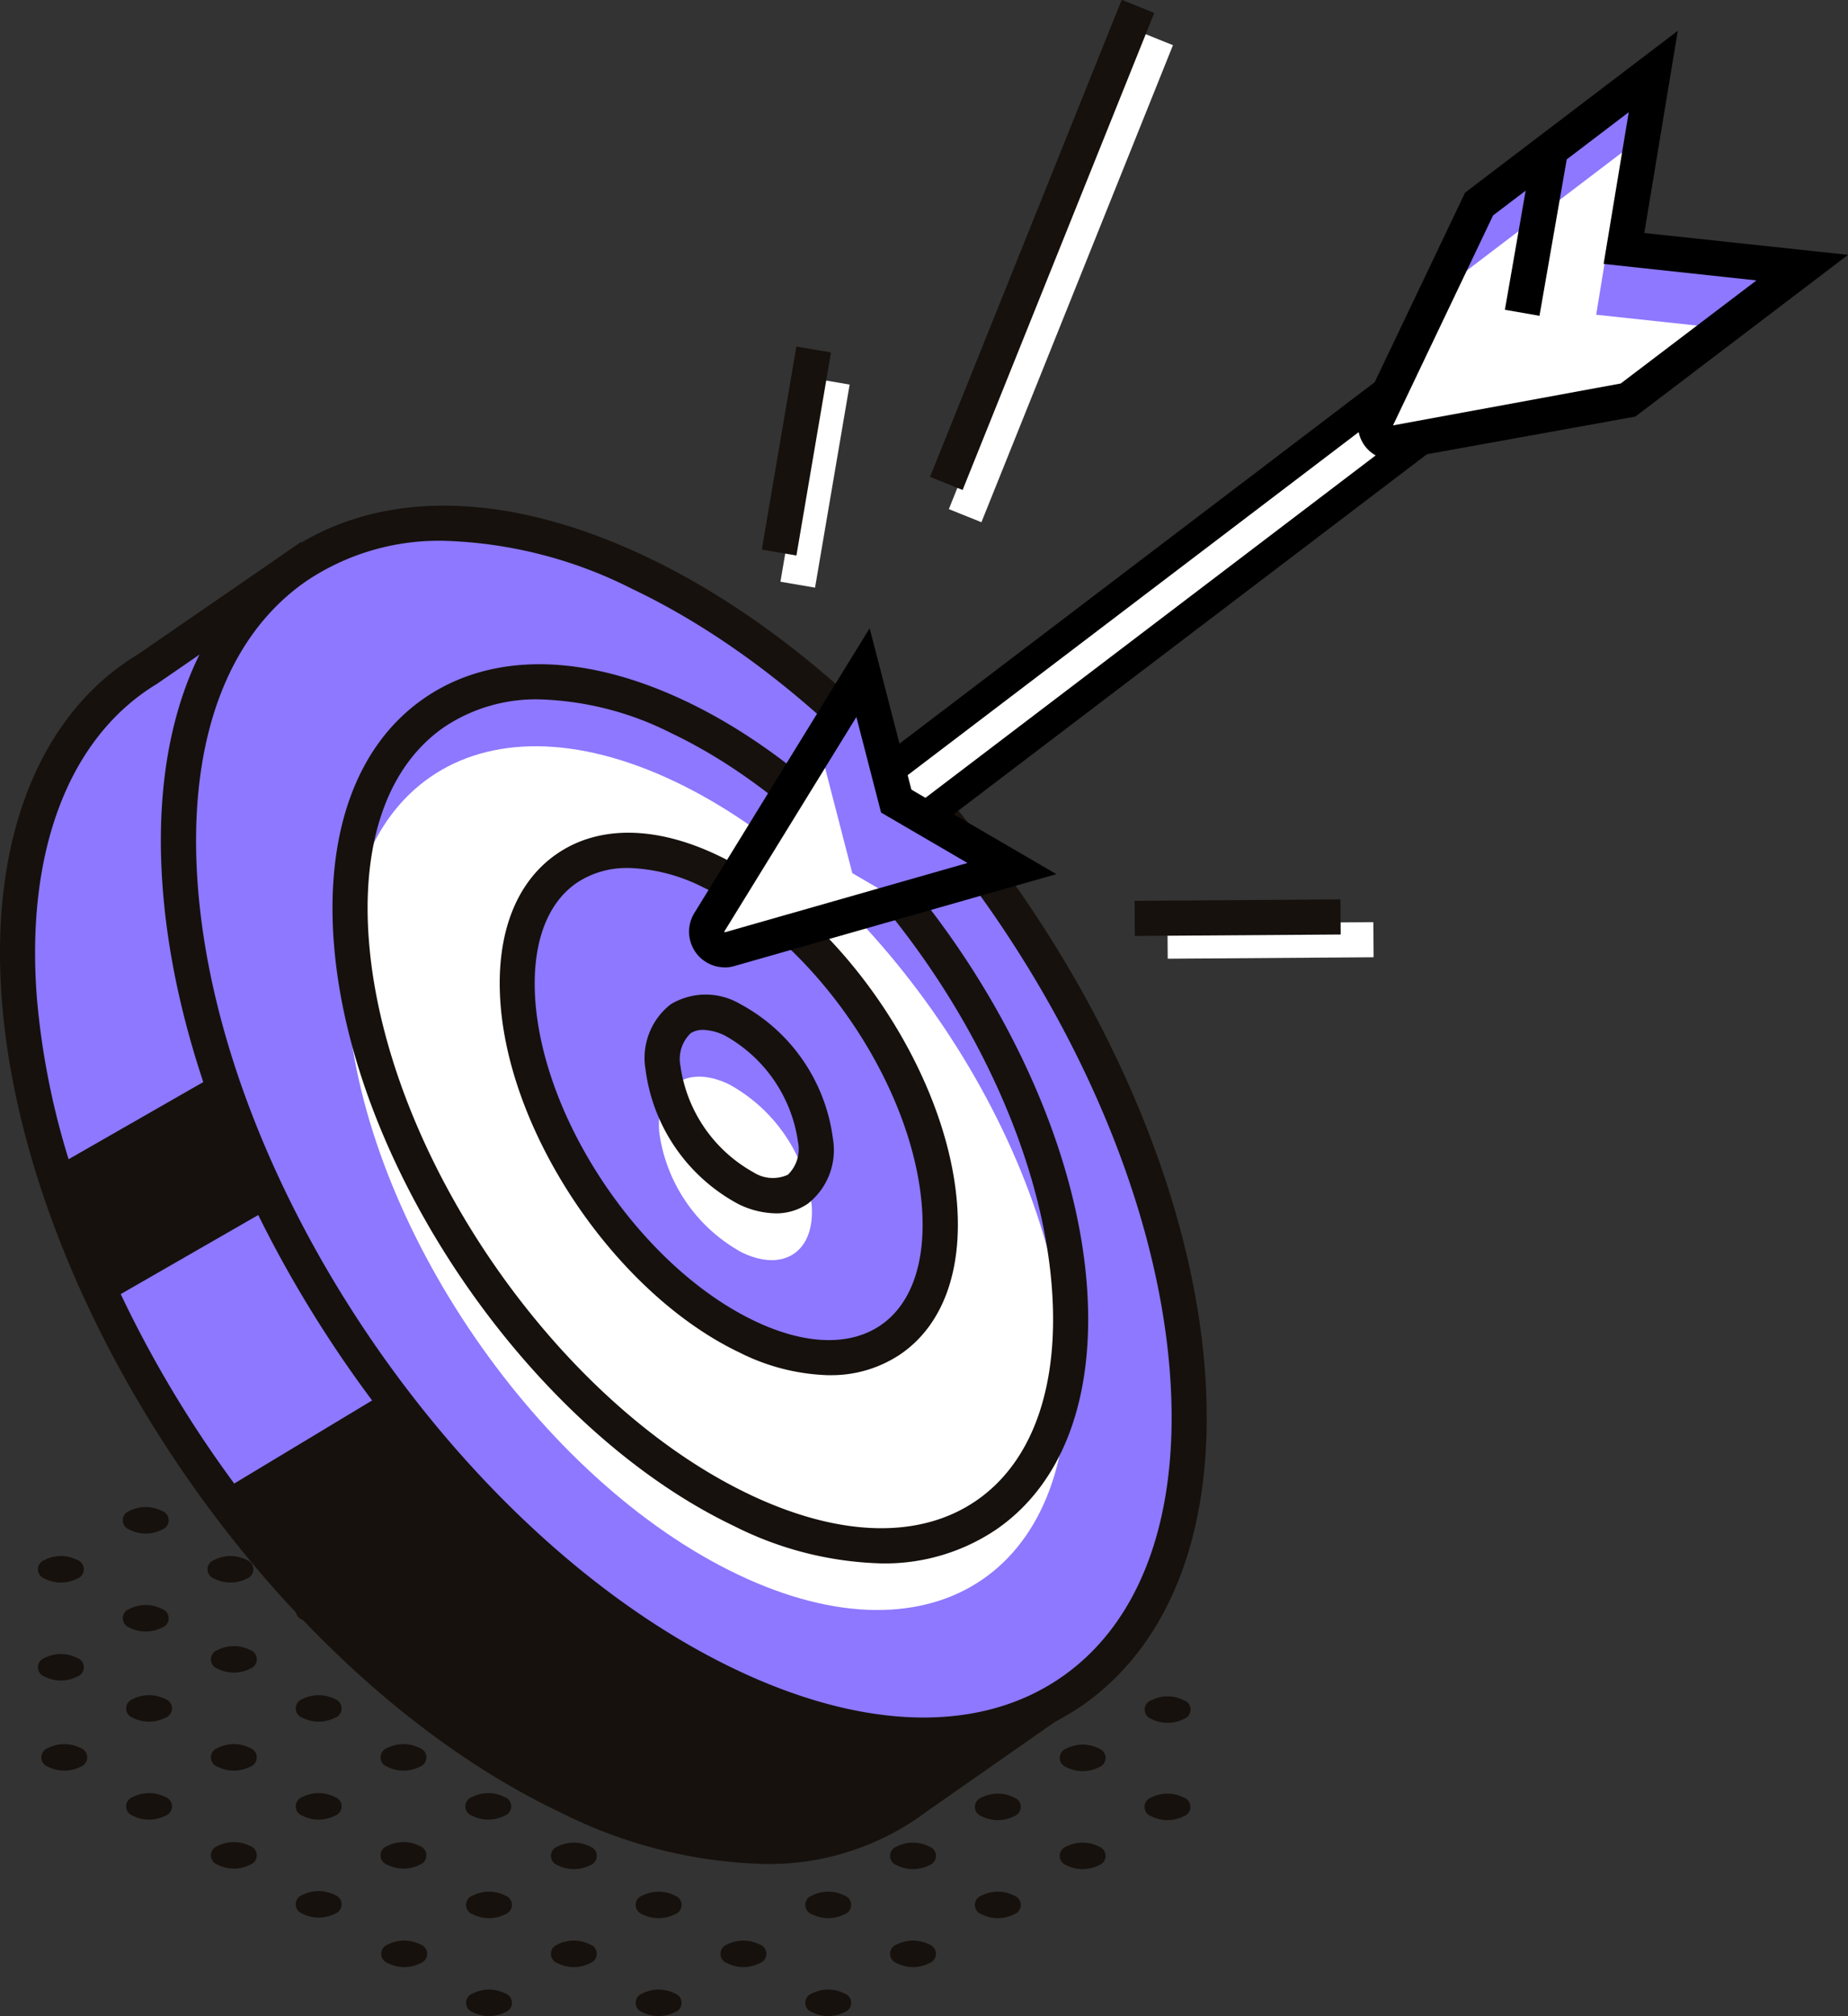 <svg id="Group_1788" data-name="Group 1788" xmlns="http://www.w3.org/2000/svg" xmlns:xlink="http://www.w3.org/1999/xlink" width="89.694" height="97.806" viewBox="0 0 89.694 97.806">
  <rect x="0" y="0" width="89.694" height="97.806" fill="#333333" stroke="none"/>
  <defs>
    <clipPath id="clip-path">
      <rect id="Rectangle_932" data-name="Rectangle 932" width="89.694" height="97.806" fill="none"/>
    </clipPath>
  </defs>
  <g id="Group_1787" data-name="Group 1787" transform="translate(0 0)" clip-path="url(#clip-path)">
    <path id="Path_11830" data-name="Path 11830" d="M3.4,65.513a.48.48,0,0,1,0,.909,1.743,1.743,0,0,1-1.575,0,.48.48,0,0,1,0-.909,1.743,1.743,0,0,1,1.575,0" transform="translate(0.343 14.917)" fill="#16110d"/>
    <path id="Path_11831" data-name="Path 11831" d="M6.753,63.578a.48.48,0,0,1,0,.909,1.743,1.743,0,0,1-1.575,0,.48.48,0,0,1,0-.909,1.743,1.743,0,0,1,1.575,0" transform="translate(1.108 14.475)" fill="#16110d"/>
    <path id="Path_11832" data-name="Path 11832" d="M10.1,61.644a.48.48,0,0,1,0,.909,1.741,1.741,0,0,1-1.574,0,.48.48,0,0,1,0-.909,1.741,1.741,0,0,1,1.574,0" transform="translate(1.873 14.033)" fill="#16110d"/>
    <path id="Path_11833" data-name="Path 11833" d="M13.455,59.709a.48.48,0,0,1,0,.909,1.743,1.743,0,0,1-1.575,0,.48.48,0,0,1,0-.909,1.743,1.743,0,0,1,1.575,0" transform="translate(2.639 13.591)" fill="#16110d"/>
    <path id="Path_11834" data-name="Path 11834" d="M3.4,61.644a.48.48,0,0,1,0,.909,1.743,1.743,0,0,1-1.575,0,.48.48,0,0,1,0-.909,1.743,1.743,0,0,1,1.575,0" transform="translate(0.343 14.033)" fill="#16110d"/>
    <path id="Path_11835" data-name="Path 11835" d="M6.753,59.709a.48.48,0,0,1,0,.909,1.743,1.743,0,0,1-1.575,0,.48.48,0,0,1,0-.909,1.743,1.743,0,0,1,1.575,0" transform="translate(1.108 13.591)" fill="#16110d"/>
    <path id="Path_11836" data-name="Path 11836" d="M10.1,58.656a1.741,1.741,0,0,1-1.574,0,.48.48,0,0,1,0-.909c.434-.251,2.008.658,1.574.909" transform="translate(1.873 13.176)" fill="#16110d"/>
    <path id="Path_11837" data-name="Path 11837" d="M33.72,78.766a.48.48,0,0,1,0,.909,1.743,1.743,0,0,1-1.575,0,.48.48,0,0,1,0-.909,1.743,1.743,0,0,1,1.575,0" transform="translate(7.266 17.943)" fill="#16110d"/>
    <path id="Path_11838" data-name="Path 11838" d="M37.071,76.831a.48.48,0,0,1,0,.909,1.743,1.743,0,0,1-1.575,0,.48.48,0,0,1,0-.909,1.743,1.743,0,0,1,1.575,0" transform="translate(8.031 17.501)" fill="#16110d"/>
    <path id="Path_11839" data-name="Path 11839" d="M40.422,74.9a.48.48,0,0,1,0,.909,1.743,1.743,0,0,1-1.575,0,.48.48,0,0,1,0-.909,1.743,1.743,0,0,1,1.575,0" transform="translate(8.796 17.059)" fill="#16110d"/>
    <path id="Path_11840" data-name="Path 11840" d="M43.773,72.962a.48.48,0,0,1,0,.909,1.743,1.743,0,0,1-1.575,0,.48.48,0,0,1,0-.909,1.743,1.743,0,0,1,1.575,0" transform="translate(9.562 16.618)" fill="#16110d"/>
    <path id="Path_11841" data-name="Path 11841" d="M47.124,71.027a.48.48,0,0,1,0,.909,1.743,1.743,0,0,1-1.575,0,.48.48,0,0,1,0-.909,1.743,1.743,0,0,1,1.575,0" transform="translate(10.327 16.176)" fill="#16110d"/>
    <path id="Path_11842" data-name="Path 11842" d="M27.02,78.766a.48.48,0,0,1,0,.909,1.746,1.746,0,0,1-1.576,0,.48.48,0,0,1,0-.909,1.746,1.746,0,0,1,1.576,0" transform="translate(5.735 17.943)" fill="#16110d"/>
    <path id="Path_11843" data-name="Path 11843" d="M30.369,76.831a.48.48,0,0,1,0,.909,1.743,1.743,0,0,1-1.575,0,.48.48,0,0,1,0-.909,1.743,1.743,0,0,1,1.575,0" transform="translate(6.501 17.501)" fill="#16110d"/>
    <path id="Path_11844" data-name="Path 11844" d="M33.72,74.9a.48.48,0,0,1,0,.909,1.743,1.743,0,0,1-1.575,0,.48.48,0,0,1,0-.909,1.743,1.743,0,0,1,1.575,0" transform="translate(7.266 17.059)" fill="#16110d"/>
    <path id="Path_11845" data-name="Path 11845" d="M37.071,72.962a.48.48,0,0,1,0,.909,1.743,1.743,0,0,1-1.575,0,.48.48,0,0,1,0-.909,1.743,1.743,0,0,1,1.575,0" transform="translate(8.031 16.618)" fill="#16110d"/>
    <path id="Path_11846" data-name="Path 11846" d="M40.422,71.027a.48.48,0,0,1,0,.909,1.743,1.743,0,0,1-1.575,0,.48.48,0,0,1,0-.909,1.743,1.743,0,0,1,1.575,0" transform="translate(8.796 16.176)" fill="#16110d"/>
    <path id="Path_11847" data-name="Path 11847" d="M43.773,69.093a.48.48,0,0,1,0,.909A1.743,1.743,0,0,1,42.2,70a.48.48,0,0,1,0-.909,1.743,1.743,0,0,1,1.575,0" transform="translate(9.562 15.734)" fill="#16110d"/>
    <path id="Path_11848" data-name="Path 11848" d="M20.317,78.766a.48.48,0,0,1,0,.909,1.741,1.741,0,0,1-1.574,0,.48.48,0,0,1,0-.909,1.741,1.741,0,0,1,1.574,0" transform="translate(4.206 17.943)" fill="#16110d"/>
    <path id="Path_11849" data-name="Path 11849" d="M23.668,76.831a.48.48,0,0,1,0,.909,1.741,1.741,0,0,1-1.574,0,.48.48,0,0,1,0-.909,1.741,1.741,0,0,1,1.574,0" transform="translate(4.971 17.501)" fill="#16110d"/>
    <path id="Path_11850" data-name="Path 11850" d="M27.02,74.9a.48.48,0,0,1,0,.909,1.746,1.746,0,0,1-1.576,0,.48.48,0,0,1,0-.909,1.746,1.746,0,0,1,1.576,0" transform="translate(5.735 17.059)" fill="#16110d"/>
    <path id="Path_11851" data-name="Path 11851" d="M16.966,76.831a.48.48,0,0,1,0,.909,1.743,1.743,0,0,1-1.575,0,.48.48,0,0,1,0-.909,1.743,1.743,0,0,1,1.575,0" transform="translate(3.44 17.501)" fill="#16110d"/>
    <path id="Path_11852" data-name="Path 11852" d="M20.317,74.9a.48.48,0,0,1,0,.909,1.743,1.743,0,0,1-1.575,0,.48.48,0,0,1,0-.909,1.743,1.743,0,0,1,1.575,0" transform="translate(4.205 17.059)" fill="#16110d"/>
    <path id="Path_11853" data-name="Path 11853" d="M23.668,72.962a.48.48,0,0,1,0,.909,1.741,1.741,0,0,1-1.574,0,.48.48,0,0,1,0-.909,1.741,1.741,0,0,1,1.574,0" transform="translate(4.971 16.618)" fill="#16110d"/>
    <path id="Path_11854" data-name="Path 11854" d="M27.02,71.936a1.746,1.746,0,0,1-1.576,0,.48.48,0,0,1,0-.909,1.746,1.746,0,0,1,1.576,0,.48.48,0,0,1,0,.909" transform="translate(5.735 16.176)" fill="#16110d"/>
    <path id="Path_11855" data-name="Path 11855" d="M13.586,74.876a.48.48,0,0,1,0,.909,1.743,1.743,0,0,1-1.575,0,.48.48,0,0,1,0-.909,1.743,1.743,0,0,1,1.575,0" transform="translate(2.669 17.055)" fill="#16110d"/>
    <path id="Path_11856" data-name="Path 11856" d="M16.937,72.942a.48.48,0,0,1,0,.909,1.743,1.743,0,0,1-1.575,0,.48.48,0,0,1,0-.909,1.743,1.743,0,0,1,1.575,0" transform="translate(3.434 16.613)" fill="#16110d"/>
    <path id="Path_11857" data-name="Path 11857" d="M20.288,71.007a.48.48,0,0,1,0,.909,1.741,1.741,0,0,1-1.574,0,.48.48,0,0,1,0-.909,1.741,1.741,0,0,1,1.574,0" transform="translate(4.199 16.171)" fill="#16110d"/>
    <path id="Path_11858" data-name="Path 11858" d="M23.639,69.072a.481.481,0,0,1,0,.91,1.748,1.748,0,0,1-1.574,0,.481.481,0,0,1,0-.91,1.741,1.741,0,0,1,1.574,0" transform="translate(4.964 15.729)" fill="#16110d"/>
    <path id="Path_11859" data-name="Path 11859" d="M26.989,67.138a.48.48,0,0,1,0,.909,1.741,1.741,0,0,1-1.574,0,.48.48,0,0,1,0-.909,1.741,1.741,0,0,1,1.574,0h0" transform="translate(5.729 15.288)" fill="#16110d"/>
    <path id="Path_11860" data-name="Path 11860" d="M10.235,72.942a.48.48,0,0,1,0,.909,1.743,1.743,0,0,1-1.575,0,.48.48,0,0,1,0-.909,1.743,1.743,0,0,1,1.575,0" transform="translate(1.903 16.613)" fill="#16110d"/>
    <path id="Path_11861" data-name="Path 11861" d="M13.586,71.007a.48.48,0,0,1,0,.909,1.743,1.743,0,0,1-1.575,0,.48.48,0,0,1,0-.909,1.743,1.743,0,0,1,1.575,0" transform="translate(2.669 16.171)" fill="#16110d"/>
    <path id="Path_11862" data-name="Path 11862" d="M16.937,69.072a.481.481,0,0,1,0,.91,1.751,1.751,0,0,1-1.575,0,.481.481,0,0,1,0-.91,1.743,1.743,0,0,1,1.575,0" transform="translate(3.434 15.729)" fill="#16110d"/>
    <path id="Path_11863" data-name="Path 11863" d="M20.288,67.138a.48.48,0,0,1,0,.909,1.741,1.741,0,0,1-1.574,0,.48.48,0,0,1,0-.909,1.741,1.741,0,0,1,1.574,0" transform="translate(4.199 15.288)" fill="#16110d"/>
    <path id="Path_11864" data-name="Path 11864" d="M23.639,65.2a.48.48,0,0,1,0,.909,1.741,1.741,0,0,1-1.574,0,.48.48,0,0,1,0-.909,1.741,1.741,0,0,1,1.574,0h0" transform="translate(4.964 14.846)" fill="#16110d"/>
    <path id="Path_11865" data-name="Path 11865" d="M6.884,71.007a.48.48,0,0,1,0,.909,1.743,1.743,0,0,1-1.575,0,.48.48,0,0,1,0-.909,1.743,1.743,0,0,1,1.575,0" transform="translate(1.138 16.171)" fill="#16110d"/>
    <path id="Path_11866" data-name="Path 11866" d="M10.235,69.072a.481.481,0,0,1,0,.91,1.751,1.751,0,0,1-1.575,0,.481.481,0,0,1,0-.91,1.743,1.743,0,0,1,1.575,0" transform="translate(1.903 15.729)" fill="#16110d"/>
    <path id="Path_11867" data-name="Path 11867" d="M13.586,67.138a.48.48,0,0,1,0,.909,1.743,1.743,0,0,1-1.575,0,.48.48,0,0,1,0-.909,1.743,1.743,0,0,1,1.575,0" transform="translate(2.669 15.288)" fill="#16110d"/>
    <path id="Path_11868" data-name="Path 11868" d="M16.937,65.2a.48.48,0,0,1,0,.909,1.743,1.743,0,0,1-1.575,0,.48.48,0,0,1,0-.909,1.743,1.743,0,0,1,1.575,0" transform="translate(3.434 14.846)" fill="#16110d"/>
    <path id="Path_11869" data-name="Path 11869" d="M20.288,63.269a.48.48,0,0,1,0,.909,1.743,1.743,0,0,1-1.575,0,.48.48,0,0,1,0-.909,1.743,1.743,0,0,1,1.575,0h0" transform="translate(4.199 14.404)" fill="#16110d"/>
    <path id="Path_11870" data-name="Path 11870" d="M3.534,69.072a.481.481,0,0,1,0,.91,1.751,1.751,0,0,1-1.575,0,.481.481,0,0,1,0-.91,1.743,1.743,0,0,1,1.575,0" transform="translate(0.373 15.729)" fill="#16110d"/>
    <path id="Path_11871" data-name="Path 11871" d="M6.884,67.138a.48.48,0,0,1,0,.909,1.743,1.743,0,0,1-1.575,0,.48.48,0,0,1,0-.909,1.743,1.743,0,0,1,1.575,0" transform="translate(1.138 15.288)" fill="#16110d"/>
    <path id="Path_11872" data-name="Path 11872" d="M10.235,65.2a.48.48,0,0,1,0,.909,1.743,1.743,0,0,1-1.575,0,.48.48,0,0,1,0-.909,1.743,1.743,0,0,1,1.575,0" transform="translate(1.903 14.846)" fill="#16110d"/>
    <path id="Path_11873" data-name="Path 11873" d="M13.586,63.269a.48.48,0,0,1,0,.909,1.743,1.743,0,0,1-1.575,0,.48.48,0,0,1,0-.909,1.743,1.743,0,0,1,1.575,0" transform="translate(2.669 14.404)" fill="#16110d"/>
    <path id="Path_11874" data-name="Path 11874" d="M16.937,61.334a.48.48,0,0,1,0,.909,1.743,1.743,0,0,1-1.575,0,.48.48,0,0,1,0-.909,1.743,1.743,0,0,1,1.575,0h0" transform="translate(3.434 13.962)" fill="#16110d"/>
    <path id="Path_11875" data-name="Path 11875" d="M45.555,67.186a1.739,1.739,0,0,1,1.575,0,.48.48,0,0,1,0,.909,1.743,1.743,0,0,1-1.575,0,.48.48,0,0,1,0-.909" transform="translate(10.328 15.298)" fill="#16110d"/>
    <path id="Path_11876" data-name="Path 11876" d="M44.384,82.034l.161-.081,7.348-5.159L49.33,73.359a25.013,25.013,0,0,0,.321-6.675C48.47,51.786,36.574,34.5,23.081,28.07a25.09,25.09,0,0,0-6.349-2.086l-2.489-3.616-7.26,5C2.591,30.011.17,35.621.788,43.411c1.18,14.9,13.076,32.186,26.569,38.613,7.054,3.36,12.986,3.165,17.027.01" transform="translate(0.158 5.108)" fill="#8d78ff"/>
    <path id="Path_11877" data-name="Path 11877" d="M50.392,73.367a26.221,26.221,0,0,0,.265-6.53C49.457,51.691,37.321,34.056,23.6,27.522a26.062,26.062,0,0,0-6.213-2.089L14.62,21.4,6.7,26.855C1.884,29.757-.523,35.9.095,43.7,1.3,58.843,13.432,76.481,27.148,83.013a23.314,23.314,0,0,0,9.9,2.527,12.758,12.758,0,0,0,7.967-2.571l8.247-5.761ZM7.623,28.286l6.558-4.513,2.207,3.206.349.064a24.251,24.251,0,0,1,6.134,2.017C36.1,35.36,47.8,52.367,48.958,66.972c.027.345.036.684.049,1.026L25.915,58.322,11.368,67.084a55.821,55.821,0,0,1-5.509-9.19l7.4-4.253L10.613,47.18,3.33,51.351a37.184,37.184,0,0,1-1.537-7.786c-.565-7.134,1.544-12.693,5.83-15.278" transform="translate(0 4.887)" fill="#16110d"/>
    <path id="Path_11878" data-name="Path 11878" d="M56.01,61.7c1.18,14.9-8.8,21.766-22.293,15.34S8.328,53.321,7.147,38.423s8.8-21.766,22.293-15.34S54.83,46.8,56.01,61.7" transform="translate(1.61 4.72)" fill="#8d78ff"/>
    <path id="Path_11879" data-name="Path 11879" d="M43.383,80.467a23.213,23.213,0,0,1-9.875-2.5C19.791,71.432,7.657,53.8,6.455,38.649c-.6-7.521,1.539-13.359,6.012-16.435s10.685-2.986,17.5.26C43.681,29.008,55.816,46.643,57.018,61.79c.6,7.521-1.539,13.358-6.01,16.435a13.214,13.214,0,0,1-7.624,2.242M20.1,21.676a11.541,11.541,0,0,0-6.665,1.942c-3.949,2.717-5.824,8.008-5.278,14.9,1.158,14.6,12.86,31.609,26.086,37.909,6.238,2.971,11.85,3.113,15.8.394s5.825-8.006,5.278-14.9c-1.157-14.6-12.861-31.61-26.086-37.91A21.553,21.553,0,0,0,20.1,21.676" transform="translate(1.452 4.56)" fill="#16110d"/>
    <path id="Path_11880" data-name="Path 11880" d="M48.588,58.721c.843,10.623-6.274,15.519-15.895,10.937s-18.1-16.908-18.942-27.53S20.025,26.61,29.644,31.191s18.1,16.908,18.944,27.53" transform="translate(3.124 6.73)" fill="#fff"/>
    <path id="Path_11881" data-name="Path 11881" d="M39.781,69.855a16.813,16.813,0,0,1-7.147-1.809C22.785,63.355,14.07,50.691,13.209,39.814c-.432-5.453,1.126-9.693,4.39-11.937s7.78-2.189,12.72.166C40.168,32.733,48.883,45.4,49.745,56.273c.432,5.453-1.126,9.693-4.39,11.937a9.653,9.653,0,0,1-5.574,1.645M23.18,27.939a8,8,0,0,0-4.615,1.34c-2.74,1.887-4.04,5.579-3.657,10.4.818,10.334,9.1,22.368,18.46,26.827,4.367,2.081,8.282,2.188,11.022.3s4.039-5.579,3.657-10.4c-.819-10.334-9.1-22.368-18.46-26.826a15.128,15.128,0,0,0-6.407-1.641" transform="translate(3 5.99)" fill="#16110d"/>
    <path id="Path_11882" data-name="Path 11882" d="M40.93,50.761c.494,6.236-3.684,9.112-9.332,6.422S20.97,47.256,20.475,41.019s3.684-9.112,9.332-6.422S40.436,44.525,40.93,50.761" transform="translate(4.666 7.67)" fill="#8d78ff"/>
    <path id="Path_11883" data-name="Path 11883" d="M35.737,59.207a10.221,10.221,0,0,1-4.348-1.1c-5.884-2.8-11.09-10.368-11.6-16.865-.264-3.333.705-5.934,2.728-7.326s4.8-1.371,7.818.07c5.885,2.8,11.091,10.366,11.605,16.864h0c.264,3.331-.705,5.934-2.728,7.327a6.014,6.014,0,0,1-3.471,1.027M25.991,34.6a4.356,4.356,0,0,0-2.511.723c-1.5,1.035-2.21,3.089-2,5.79.472,5.955,5.244,12.89,10.637,15.461,2.444,1.166,4.619,1.234,6.122.205s2.21-3.091,1.995-5.789h0C39.766,45.032,34.994,38.1,29.6,35.526a8.55,8.55,0,0,0-3.609-.929" transform="translate(4.508 7.51)" fill="#16110d"/>
    <path id="Path_11884" data-name="Path 11884" d="M33.449,48.733c.179,2.258-1.333,3.3-3.375,2.323a7.839,7.839,0,0,1-4.023-5.847c-.179-2.254,1.333-3.294,3.375-2.322a7.841,7.841,0,0,1,4.023,5.846" transform="translate(5.945 9.71)" fill="#fff"/>
    <path id="Path_11885" data-name="Path 11885" d="M31.824,49.893a4.23,4.23,0,0,1-1.809-.451,8.661,8.661,0,0,1-4.507-6.548,3.3,3.3,0,0,1,1.222-3.141,3.293,3.293,0,0,1,3.371-.017,8.67,8.67,0,0,1,4.506,6.55,3.3,3.3,0,0,1-1.221,3.141,2.72,2.72,0,0,1-1.561.467m-3.528-8.9a1.051,1.051,0,0,0-.6.165,1.737,1.737,0,0,0-.489,1.6,7.018,7.018,0,0,0,3.54,5.143,1.746,1.746,0,0,0,1.672.117,1.734,1.734,0,0,0,.489-1.6,7.018,7.018,0,0,0-3.54-5.146,2.576,2.576,0,0,0-1.071-.281" transform="translate(5.821 8.97)" fill="#16110d"/>
    <rect id="Rectangle_925" data-name="Rectangle 925" width="9.993" height="1.704" transform="translate(37.879 28.222) rotate(-80.327)" fill="#fff"/>
    <rect id="Rectangle_926" data-name="Rectangle 926" width="9.993" height="1.705" transform="translate(36.974 26.663) rotate(-80.334)" fill="#16110d"/>
    <rect id="Rectangle_927" data-name="Rectangle 927" width="9.993" height="1.704" transform="matrix(1, -0.007, 0.007, 1, 56.664, 44.806)" fill="#fff"/>
    <rect id="Rectangle_928" data-name="Rectangle 928" width="9.993" height="1.704" transform="matrix(1, -0.007, 0.007, 1, 55.067, 43.702)" fill="#16110d"/>
    <rect id="Rectangle_929" data-name="Rectangle 929" width="24.94" height="1.704" transform="translate(46.053 24.699) rotate(-68.114)" fill="#fff"/>
    <rect id="Rectangle_930" data-name="Rectangle 930" width="24.94" height="1.704" transform="matrix(0.373, -0.928, 0.928, 0.373, 45.14, 23.135)" fill="#16110d"/>
    <rect id="Rectangle_931" data-name="Rectangle 931" width="43.764" height="2.614" transform="matrix(0.796, -0.605, 0.605, 0.796, 42.727, 37.85)" fill="#fff"/>
    <path id="Path_11886" data-name="Path 11886" d="M36.425,39.235,33.812,35.8,70.01,8.281l2.611,3.436Zm-.243-3.406.674,1.244L70.339,11.618l-.674-1.244Z" transform="translate(7.721 1.891)"/>
    <path id="Path_11887" data-name="Path 11887" d="M29.037,39.978l13.7-3.9L37.123,32.8,35.51,26.564l-7.46,12.111a.877.877,0,0,0,.986,1.3" transform="translate(6.375 6.066)" fill="#8d78ff"/>
    <path id="Path_11888" data-name="Path 11888" d="M35.024,35.644,33.41,29.408l-5.634,9.15c.2.29.631.959,1.033.845l8.752-2.28Z" transform="translate(6.343 6.715)" fill="#fff"/>
    <path id="Path_11889" data-name="Path 11889" d="M28.948,41.263a1.73,1.73,0,0,1-1.464-2.636l8.508-13.815,2.026,7.829,7.038,4.1L29.427,41.2a1.735,1.735,0,0,1-.479.068m6.4-12.151-6.41,10.409.027.037L40.74,36.2l-4.194-2.447Z" transform="translate(6.217 5.666)"/>
    <path id="Path_11890" data-name="Path 11890" d="M67.832,2.825,59.377,9.252,54.43,19.626a.83.83,0,0,0,.9,1.173l11.281-2.037,8.453-6.427-8.651-.927Z" transform="translate(12.41 0.645)" fill="#8d78ff"/>
    <path id="Path_11891" data-name="Path 11891" d="M66.012,18.4l5.078-3.861L65.129,13.9,66.42,6l-8.453,6.427-3.915,7.8a.791.791,0,0,0,.679.214Z" transform="translate(12.343 1.369)" fill="#fff"/>
    <path id="Path_11892" data-name="Path 11892" d="M67.556,11.026l1.625-9.81L58.856,9.068,53.82,19.628a1.684,1.684,0,0,0,1.817,2.378l11.483-2.073,10.324-7.848Zm-1.144,7.3L55.358,20.36l4.858-10.188,1.58-1.2-1.007,5.778,1.679.292L63.79,7.455,66.8,5.166l-1.219,7.36,7.417.8Z" transform="translate(12.252 0.278)"/>
  </g>
</svg>
